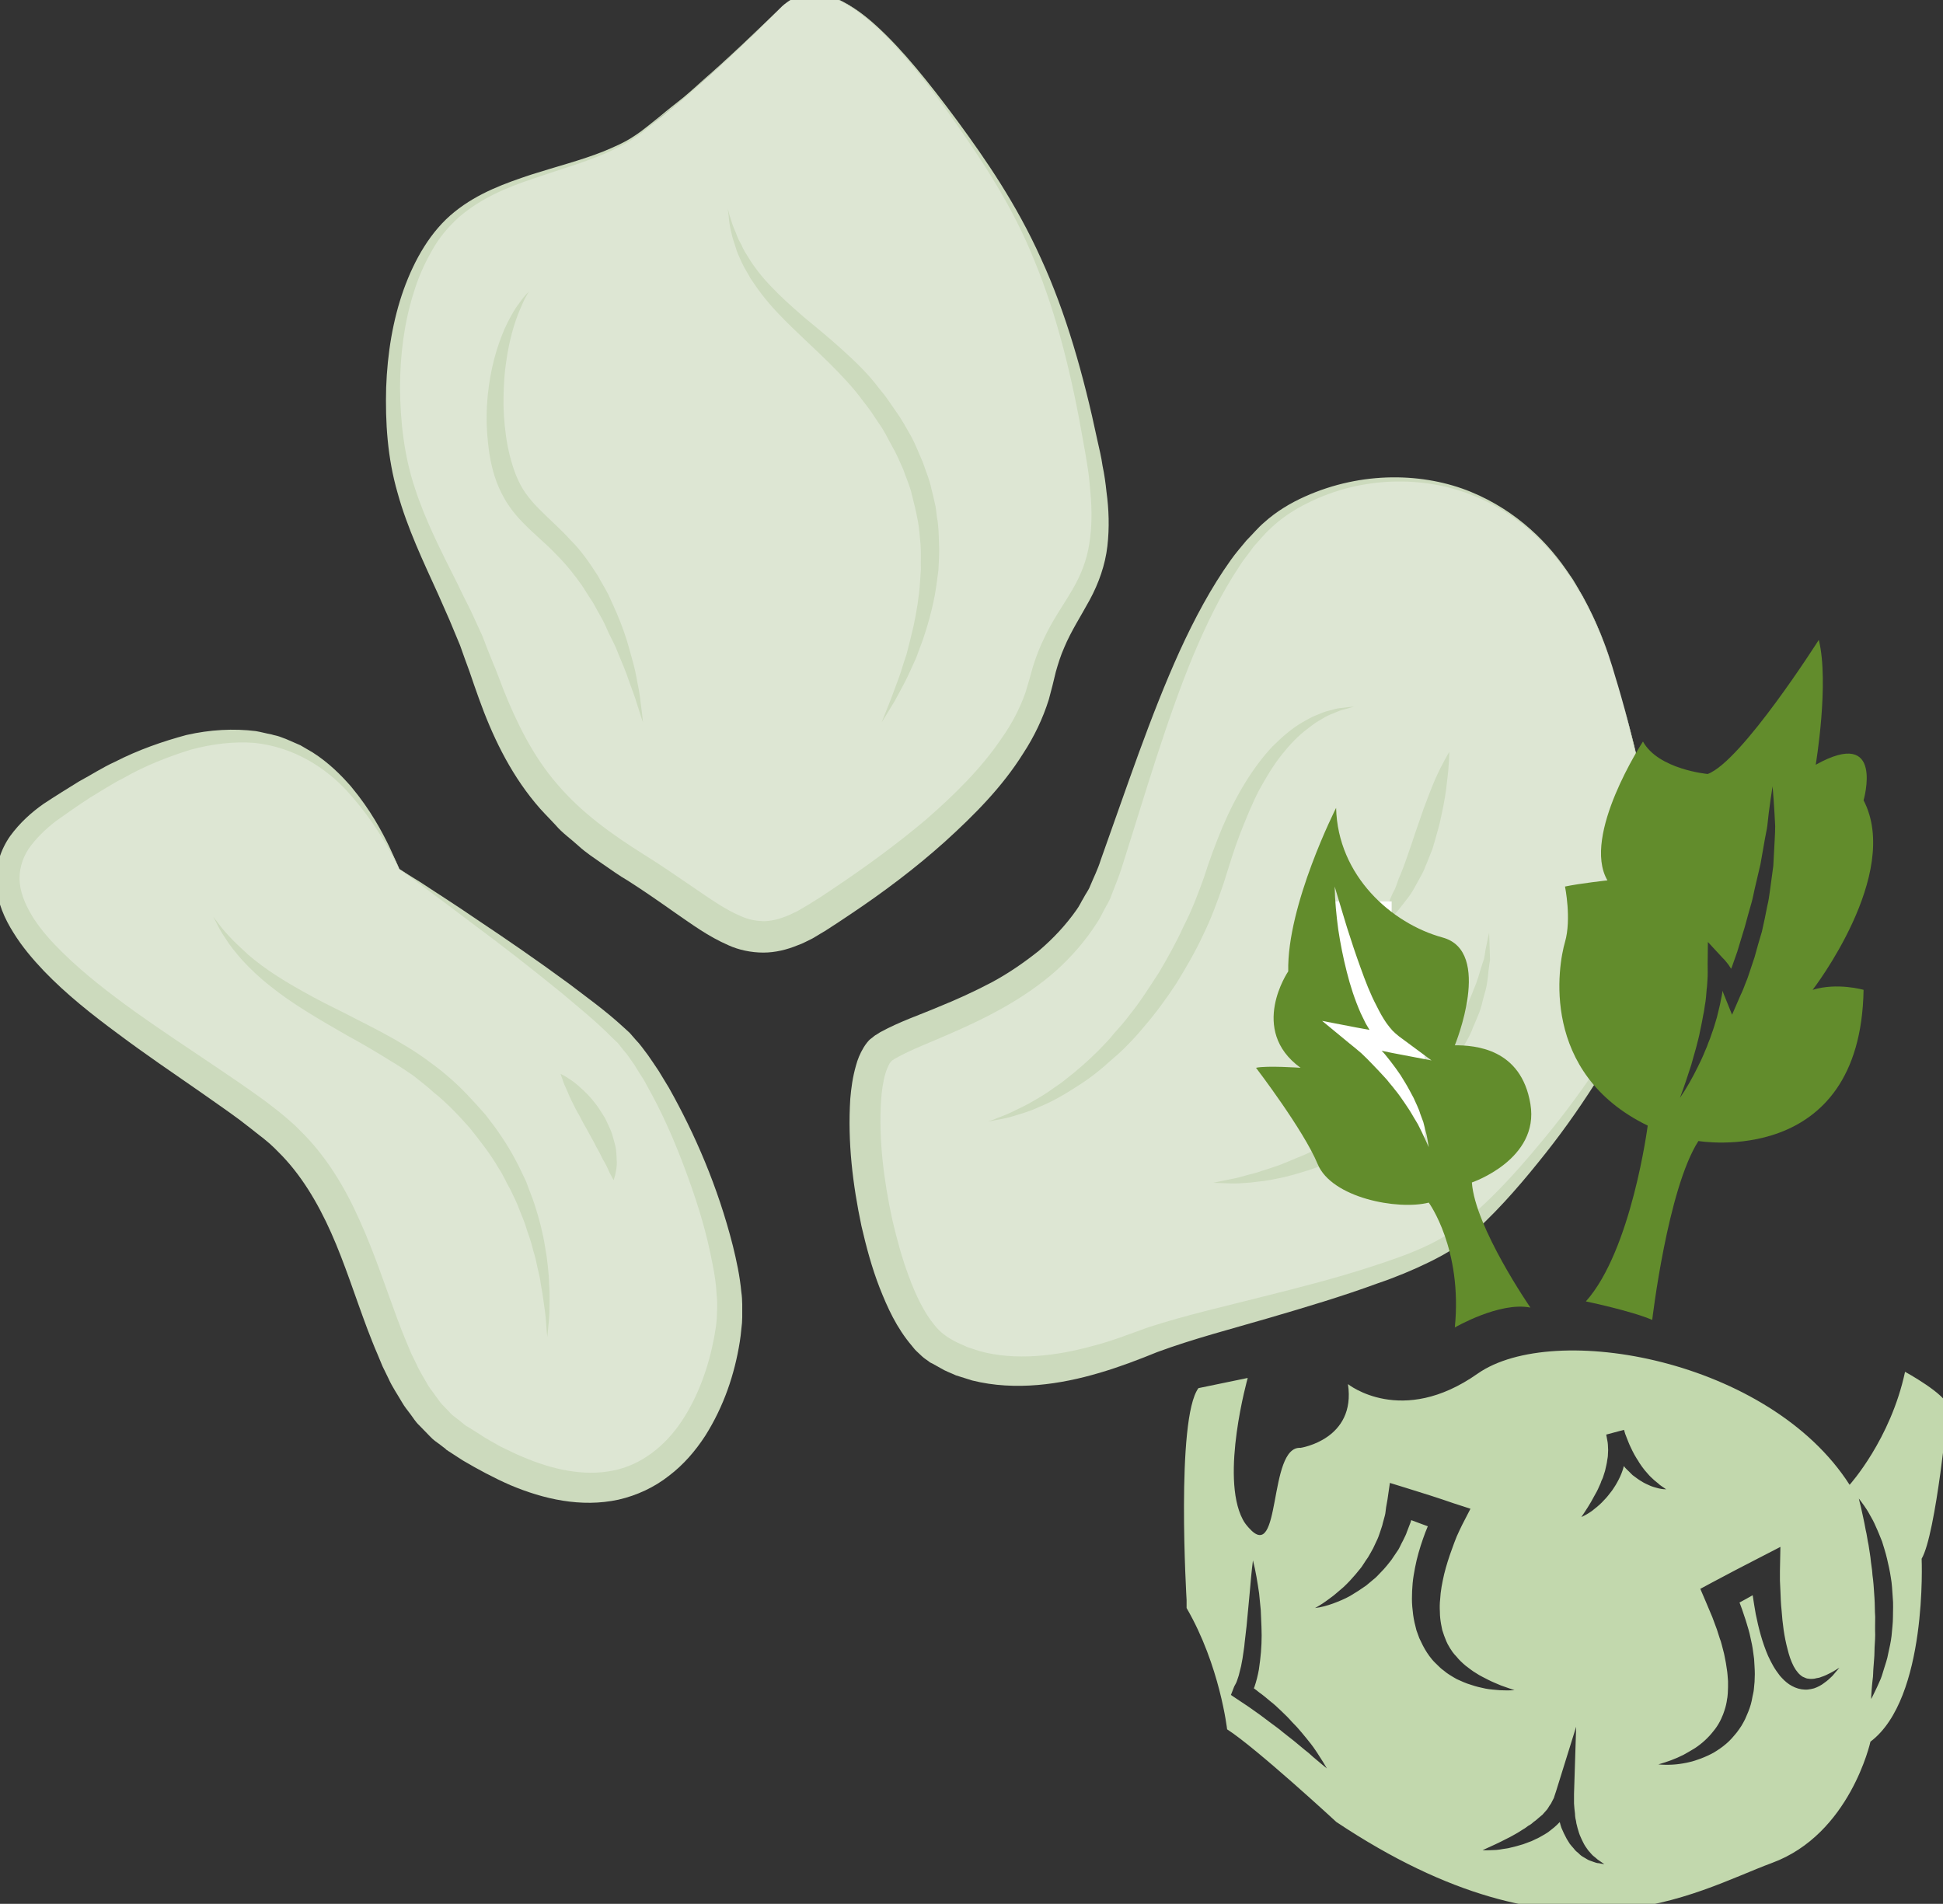<?xml version="1.0" encoding="UTF-8" standalone="no"?>
<!-- Created with Inkscape (http://www.inkscape.org/) -->

<svg
   xmlns:dc="http://purl.org/dc/elements/1.1/"
   xmlns:cc="http://creativecommons.org/ns#"
   xmlns:rdf="http://www.w3.org/1999/02/22-rdf-syntax-ns#"
   xmlns:svg="http://www.w3.org/2000/svg"
   xmlns="http://www.w3.org/2000/svg"
   xmlns:sodipodi="http://sodipodi.sourceforge.net/DTD/sodipodi-0.dtd"
   xmlns:inkscape="http://www.inkscape.org/namespaces/inkscape"
   width="1828.548mm"
   height="1791.812mm"
   viewBox="0 0 1828.548 1791.812"
   version="1.1"
   id="svg8"
   inkscape:version="0.92.4 (5da689c313, 2019-01-14)"
   sodipodi:docname="Chipsy kedlubnové.svg">
  <rect x="0" y="0" width="1828.548" height="1791.812" fill="#333333" stroke="none"/>
  <defs
     id="defs2">
    <style
       type="text/css"
       id="style2">
   <![CDATA[
    .str0 {stroke:white;stroke-width:70.56}
    .fil1 {fill:#280310;fill-rule:nonzero}
    .fil2 {fill:#5E0824;fill-rule:nonzero}
    .fil3 {fill:#931140;fill-rule:nonzero}
    .fil4 {fill:#A31A4B;fill-rule:nonzero}
    .fil0 {fill:white;fill-rule:nonzero}
   ]]>
  </style>
    <style
       type="text/css"
       id="style2-6">
   <![CDATA[
    .fil1 {fill:#628C2C;fill-rule:nonzero}
    .fil0 {fill:#C2D8AD;fill-rule:nonzero}
   ]]>
  </style>
  </defs>
  <sodipodi:namedview
     id="base"
     pagecolor="#ffffff"
     bordercolor="#666666"
     borderopacity="1.0"
     inkscape:pageopacity="0.0"
     inkscape:pageshadow="2"
     inkscape:zoom="0.0875"
     inkscape:cx="5505.4961"
     inkscape:cy="2998.5636"
     inkscape:document-units="mm"
     inkscape:current-layer="layer1"
     showgrid="false"
     inkscape:window-width="1920"
     inkscape:window-height="1001"
     inkscape:window-x="-9"
     inkscape:window-y="-9"
     inkscape:window-maximized="1" />
  <g
     inkscape:label="Vrstva 1"
     inkscape:groupmode="layer"
     id="layer1"
     transform="translate(1131.345,963.915)"><g
   transform="matrix(0.284,0,0,0.284,-3282.77,-4459.153)"
   id="Vrstva_x0020_1-69">
  <path
     inkscape:connector-curvature="0"
     d="m 8899,15187 c 0,0 588,398 743,559 155,161 362,671 352,916 -10,246 -212,871 -904,412 -292,-194 -264,-722 -573,-1002 -309,-280 -1283,-721 -768,-1079 515,-358 901,-357 1150,194 z"
     style="fill:#dde6d3;fill-opacity:1;fill-rule:nonzero"
     id="path7"
     class="fil0" />
  <path
     inkscape:connector-curvature="0"
     d="m 12929,14553 c 0,0 205,650 118,950 -86,300 -453,764 -651,909 -198,144 -828,264 -1024,343 -196,79 -476,159 -688,24 -211,-135 -319,-909 -180,-1000 139,-91 605,-173 744,-582 140,-409 279,-903 513,-1136 235,-233 933,-333 1168,492 z"
     style="fill:#dde6d3;fill-opacity:1;fill-rule:nonzero"
     id="path9"
     class="fil0" />
  <path
     inkscape:connector-curvature="0"
     d="m 10167,12328 c 0,0 -279,281 -472,421 -192,140 -524,123 -681,351 -158,228 -158,578 -105,789 52,210 175,386 262,631 87,246 175,456 489,649 315,193 385,333 630,175 244,-158 664,-456 734,-771 70,-316 262,-281 175,-754 -88,-474 -193,-737 -402,-1035 -210,-298 -455,-614 -630,-456 z"
     style="fill:#dde6d3;fill-opacity:1;fill-rule:nonzero"
     id="path11"
     class="fil0" />
  <path
     inkscape:connector-curvature="0"
     d="m 10167,12328 c 0,0 6,-5 19,-15 13,-8 34,-21 64,-26 30,-4 69,1 109,21 40,19 82,49 124,88 84,77 171,185 265,312 94,128 196,276 277,456 82,178 141,385 187,603 6,27 13,55 17,84 6,28 10,57 13,86 8,58 10,119 3,180 -7,62 -29,124 -59,179 -30,55 -62,104 -84,157 -12,27 -20,53 -28,81 -7,30 -14,58 -23,91 -20,64 -49,124 -85,179 -70,112 -163,205 -260,293 -97,87 -202,166 -311,239 -28,19 -54,36 -82,54 -15,9 -30,18 -45,27 -17,8 -32,17 -50,23 -34,14 -73,24 -113,24 -41,0 -82,-9 -115,-24 -69,-30 -122,-70 -176,-107 -54,-38 -104,-73 -159,-108 -28,-16 -55,-36 -83,-55 -27,-19 -55,-37 -80,-60 -25,-23 -53,-42 -75,-68 -23,-25 -47,-48 -68,-74 -87,-105 -144,-227 -187,-347 -11,-30 -21,-60 -31,-89 -11,-29 -21,-58 -31,-86 -12,-28 -23,-56 -35,-84 -12,-28 -25,-56 -37,-84 -50,-110 -103,-221 -135,-337 -34,-117 -41,-235 -38,-349 4,-113 22,-224 58,-325 36,-100 90,-195 169,-258 78,-63 169,-95 253,-123 85,-27 167,-48 240,-77 36,-15 71,-30 102,-51 31,-20 58,-44 85,-65 26,-22 52,-42 77,-62 24,-20 46,-40 67,-59 86,-75 150,-137 194,-179 44,-42 67,-65 67,-65 z m 0,0 c 0,0 -23,23 -66,66 -44,42 -108,104 -193,180 -21,19 -43,40 -67,60 -25,20 -50,41 -77,62 -13,11 -27,22 -40,33 -14,12 -28,24 -44,34 -30,21 -66,38 -102,54 -73,31 -155,54 -238,83 -84,28 -171,64 -244,127 -35,32 -66,68 -90,112 -25,44 -45,89 -60,139 -31,98 -45,205 -45,315 1,109 13,223 49,331 35,109 89,213 144,323 13,28 27,55 41,83 13,28 26,57 39,85 11,30 23,59 35,89 12,28 23,58 34,87 45,113 100,224 179,315 80,94 179,165 287,233 55,34 111,73 164,109 53,36 106,74 157,95 26,12 50,16 74,17 25,0 50,-6 76,-16 13,-5 26,-12 39,-18 l 39,-23 c 26,-16 54,-34 80,-52 106,-71 209,-146 305,-227 94,-82 183,-169 250,-268 35,-49 62,-101 81,-155 8,-26 17,-58 25,-87 10,-31 22,-63 36,-91 27,-59 64,-110 93,-160 29,-49 49,-100 57,-154 9,-55 9,-111 4,-167 -2,-28 -5,-56 -9,-83 -4,-28 -9,-55 -14,-83 -38,-220 -88,-424 -162,-603 -72,-181 -172,-330 -263,-460 -91,-129 -177,-238 -260,-315 -42,-39 -83,-70 -123,-89 -39,-19 -78,-25 -108,-21 -30,5 -51,17 -64,25 -12,10 -19,15 -19,15 z"
     style="fill:#ccdabd;fill-opacity:1;fill-rule:nonzero"
     id="path13"
     class="fil1" />
  <path
     inkscape:connector-curvature="0"
     d="m 12929,14553 c 0,0 -3,-8 -8,-24 -5,-16 -11,-40 -23,-70 -6,-14 -12,-31 -19,-50 -8,-18 -17,-37 -26,-58 -10,-21 -22,-43 -34,-67 -15,-22 -28,-48 -45,-72 -66,-98 -172,-208 -328,-267 -153,-59 -355,-62 -537,29 -45,22 -88,50 -125,86 -19,17 -36,39 -54,58 -15,22 -33,42 -47,65 -61,91 -110,193 -155,300 -89,216 -157,453 -235,698 -9,30 -23,62 -35,94 -5,16 -15,31 -23,46 -8,15 -15,31 -25,45 -37,58 -83,111 -135,158 -104,92 -229,156 -354,210 -63,28 -126,51 -179,81 l -11,7 c 1,-1 -1,1 -1,1 -1,1 -2,2 -3,4 -2,2 -3,3 -4,5 -5,9 -10,21 -14,34 -8,28 -12,59 -14,90 -8,128 9,263 37,392 15,64 32,128 55,189 22,60 50,120 87,164 17,21 37,36 65,51 13,7 27,12 41,19 14,5 28,9 43,14 58,16 121,20 184,16 63,-4 126,-16 188,-33 63,-16 121,-39 185,-62 130,-42 256,-70 381,-102 124,-31 245,-62 361,-100 116,-38 229,-77 313,-154 88,-74 165,-159 235,-243 71,-84 135,-169 192,-254 56,-84 106,-169 143,-254 9,-21 18,-42 25,-64 4,-11 7,-21 11,-32 3,-11 5,-21 8,-32 2,-11 5,-21 6,-32 2,-11 3,-21 4,-32 1,-10 2,-21 4,-31 0,-11 0,-21 1,-32 3,-82 -3,-160 -13,-232 -8,-71 -21,-136 -32,-195 -23,-117 -47,-208 -63,-270 -17,-62 -27,-94 -27,-94 z m 0,0 c 0,0 10,32 27,94 17,62 42,152 66,269 12,59 24,124 33,196 10,71 19,149 17,233 0,10 0,21 0,31 -1,11 -2,21 -3,32 -1,11 -2,22 -3,33 -2,11 -4,21 -6,32 -3,11 -5,22 -8,34 -3,10 -6,21 -10,32 -6,22 -15,43 -24,65 -36,87 -83,174 -137,262 -54,87 -115,176 -184,263 -69,87 -143,175 -231,256 -11,11 -23,20 -35,30 l -18,14 c -8,7 -12,9 -19,14 -24,17 -53,32 -81,46 -55,27 -113,51 -172,71 -117,43 -238,79 -361,115 -123,36 -251,69 -370,113 -120,49 -254,97 -396,109 -71,6 -145,3 -217,-15 -18,-6 -36,-11 -54,-17 -17,-8 -35,-14 -51,-24 l -25,-14 -6,-3 -4,-2 -5,-4 -10,-7 c -6,-4 -16,-13 -24,-21 -9,-8 -15,-15 -21,-23 -51,-60 -81,-127 -107,-193 -26,-67 -44,-135 -60,-204 -29,-138 -46,-277 -37,-421 3,-36 8,-73 19,-111 5,-19 13,-39 25,-59 3,-5 7,-11 11,-16 4,-5 8,-10 15,-15 6,-4 10,-9 18,-13 l 11,-7 c 66,-36 130,-57 191,-83 62,-25 121,-52 178,-82 56,-30 108,-66 157,-105 48,-41 90,-86 125,-136 9,-12 15,-26 23,-39 7,-14 17,-26 22,-40 12,-29 25,-54 35,-86 86,-240 164,-477 262,-693 49,-107 104,-210 169,-301 16,-23 35,-44 52,-65 20,-20 37,-41 58,-59 41,-37 88,-65 135,-86 191,-86 396,-79 550,-16 78,32 144,76 198,124 54,48 96,100 129,150 18,24 30,50 44,72 13,24 24,46 34,67 10,21 18,41 26,59 7,18 13,35 19,50 11,30 17,54 22,70 5,16 8,24 8,24 z"
     style="fill:#ccdabd;fill-opacity:1;fill-rule:nonzero"
     id="path15"
     class="fil1" />
  <path
     inkscape:connector-curvature="0"
     d="m 8899,15187 c 0,0 -14,-25 -39,-73 -27,-46 -69,-114 -136,-187 -67,-72 -171,-144 -306,-158 -67,-5 -139,3 -212,23 -73,23 -149,52 -222,94 -38,19 -74,43 -111,65 -37,24 -77,52 -112,77 -35,27 -66,57 -90,91 -23,35 -34,74 -30,115 4,40 23,81 48,120 26,39 58,75 94,110 71,70 154,134 240,196 87,62 178,122 270,184 46,31 93,63 139,96 24,17 46,34 70,53 12,10 23,19 33,28 l 17,15 16,16 c 88,85 151,191 199,299 49,108 85,219 124,324 10,27 20,53 31,79 l 16,38 18,37 c 11,25 26,47 39,71 7,11 16,21 23,32 8,10 15,22 23,30 l 25,26 c 7,9 21,18 31,26 l 17,14 4,3 2,2 c 2,1 -4,-4 -1,-1 l 9,5 35,22 c 23,16 47,28 71,42 24,11 48,24 73,34 98,42 202,65 298,46 95,-18 175,-82 230,-165 55,-83 89,-181 107,-277 2,-12 4,-25 6,-36 1,-12 3,-23 3,-37 1,-23 2,-46 -1,-70 -2,-47 -12,-95 -22,-142 -20,-94 -50,-185 -82,-271 -32,-86 -67,-167 -107,-242 -10,-18 -20,-37 -30,-55 -11,-17 -22,-34 -32,-51 -12,-16 -21,-32 -35,-47 l -19,-24 -20,-19 c -53,-54 -112,-101 -165,-146 -108,-88 -205,-163 -286,-223 -160,-121 -253,-189 -253,-189 z m 0,0 c 0,0 24,16 70,44 45,30 112,72 195,129 84,56 185,125 298,208 56,43 117,86 177,141 8,7 14,13 23,21 l 20,23 c 14,14 27,33 40,50 12,17 24,35 36,53 11,19 23,37 34,56 86,153 162,327 212,524 12,49 23,99 28,153 4,26 3,54 3,83 0,12 -1,26 -3,40 -1,14 -3,27 -5,41 -17,108 -53,215 -115,313 -32,49 -71,95 -120,132 -48,38 -106,65 -167,79 -124,27 -249,-2 -358,-48 -55,-24 -107,-52 -158,-82 l -37,-24 -9,-6 c 2,2 -6,-4 -6,-4 l -2,-1 -4,-4 -17,-13 c -12,-9 -22,-15 -34,-28 l -35,-36 c -13,-12 -20,-25 -30,-38 -9,-12 -19,-24 -27,-38 -15,-26 -33,-52 -45,-79 l -20,-41 -17,-41 c -12,-27 -22,-54 -33,-82 -41,-109 -75,-218 -120,-319 -45,-101 -101,-195 -175,-268 l -14,-14 -15,-14 c -11,-9 -21,-18 -32,-26 -20,-16 -42,-33 -64,-50 -44,-33 -90,-64 -135,-96 -91,-63 -182,-125 -269,-190 -88,-65 -173,-132 -248,-210 -37,-39 -72,-80 -101,-127 -29,-46 -53,-99 -57,-158 -5,-59 15,-118 46,-162 32,-44 71,-79 111,-107 41,-27 78,-50 117,-74 41,-22 79,-47 119,-65 78,-40 159,-68 237,-89 79,-18 157,-22 230,-13 18,3 35,8 52,11 9,3 18,4 26,7 8,3 16,6 24,9 15,7 31,13 46,20 14,8 27,16 41,24 53,34 93,74 127,113 65,78 102,149 126,198 22,49 34,75 34,75 z"
     style="fill:#ccdabd;fill-opacity:1;fill-rule:nonzero"
     id="path17"
     class="fil1" />
  <path
     inkscape:connector-curvature="0"
     d="m 9328,13273 c 0,0 -3,5 -9,16 -6,10 -13,26 -21,45 -17,40 -35,98 -45,171 -6,36 -8,75 -9,117 -1,41 2,85 8,129 6,44 17,89 33,130 10,25 19,41 31,59 13,18 27,35 44,52 33,34 72,67 106,105 34,33 65,78 91,119 11,21 24,41 34,61 10,21 19,42 28,62 17,40 31,79 41,116 10,36 20,69 25,100 6,30 11,56 13,78 6,44 8,68 8,68 0,0 -8,-23 -21,-65 -6,-21 -16,-45 -26,-74 -9,-28 -23,-60 -37,-94 -6,-17 -15,-34 -24,-52 -9,-17 -16,-37 -26,-55 -10,-18 -21,-37 -31,-56 -12,-18 -24,-37 -36,-56 -26,-37 -52,-70 -88,-106 -32,-34 -70,-64 -107,-102 -18,-18 -36,-39 -51,-62 -15,-22 -29,-51 -37,-72 -19,-50 -27,-101 -31,-149 -9,-97 3,-187 22,-261 10,-38 22,-71 34,-99 13,-29 26,-52 38,-71 13,-18 23,-32 31,-41 8,-8 12,-13 12,-13 z"
     style="fill:#ccdabd;;fill-rule:nonzero"
     id="path19"
     class="fil2" />
  <path
     inkscape:connector-curvature="0"
     d="m 9987,12999 c 0,0 2,8 6,22 2,6 5,15 8,25 3,10 8,21 13,33 4,12 10,25 18,39 6,15 15,29 25,45 19,31 44,63 75,95 31,33 67,65 106,99 40,33 83,68 126,107 43,39 88,81 125,131 10,12 19,23 28,36 l 27,39 c 19,26 34,54 50,82 15,27 26,57 39,86 10,30 23,59 29,90 4,15 8,31 11,46 4,15 5,30 7,46 6,30 6,60 7,90 2,30 -1,59 -2,87 -4,29 -7,56 -12,83 -10,53 -24,102 -39,146 -8,22 -16,43 -23,62 -9,20 -17,38 -25,55 -16,34 -33,63 -45,86 -28,47 -44,72 -44,72 0,0 11,-28 31,-78 9,-25 21,-55 33,-90 5,-17 11,-36 18,-56 5,-20 11,-41 16,-63 11,-43 20,-91 26,-142 3,-25 4,-52 6,-78 -1,-27 1,-54 -1,-81 -3,-28 -4,-56 -10,-84 -5,-28 -12,-55 -19,-83 -6,-28 -19,-55 -28,-82 -12,-27 -23,-54 -38,-79 -14,-26 -27,-53 -44,-76 l -24,-36 c -8,-12 -18,-24 -27,-36 -34,-47 -74,-88 -114,-128 -80,-79 -163,-149 -221,-225 -14,-18 -27,-37 -39,-55 -10,-19 -21,-35 -29,-53 -8,-18 -16,-34 -20,-50 -5,-15 -10,-30 -13,-43 -7,-27 -9,-47 -10,-62 -2,-14 -3,-22 -3,-22 z"
     style="fill:#ccdabd;fill-opacity:1;fill-rule:nonzero"
     id="path21"
     class="fil2" />
  <path
     inkscape:connector-curvature="0"
     d="m 10849,16024 c 0,0 7,-2 20,-7 13,-6 33,-12 56,-23 24,-12 52,-24 83,-43 16,-9 32,-19 49,-31 16,-12 34,-22 51,-37 35,-27 71,-58 107,-94 17,-18 36,-36 52,-57 18,-20 36,-40 52,-62 35,-43 65,-91 97,-140 29,-49 58,-101 82,-154 27,-52 48,-108 67,-161 18,-57 39,-113 61,-166 45,-106 102,-200 166,-268 33,-33 66,-61 99,-80 16,-9 31,-18 47,-24 15,-6 28,-12 42,-15 13,-3 24,-7 34,-8 11,-1 19,-2 26,-3 14,-2 22,-2 22,-2 0,0 -7,2 -21,6 -7,2 -15,4 -25,7 -9,3 -20,9 -32,13 -12,5 -24,12 -37,20 -14,8 -27,18 -41,29 -28,21 -56,50 -83,84 -27,34 -52,75 -76,119 -23,45 -43,94 -63,145 -20,52 -36,106 -54,163 -20,59 -41,116 -68,171 -26,56 -57,109 -89,161 -33,50 -68,98 -106,142 -18,22 -37,43 -57,63 -19,20 -40,38 -60,55 -39,36 -80,65 -119,89 -39,25 -76,45 -111,59 -33,16 -65,24 -90,32 -26,8 -46,10 -60,13 -14,3 -21,4 -21,4 z"
     style="fill:#ccdabd;fill-opacity:1;fill-rule:nonzero"
     id="path23"
     class="fil2" />
  <path
     inkscape:connector-curvature="0"
     d="m 11596,16227 c 0,0 21,-5 57,-12 18,-3 40,-9 64,-16 12,-3 25,-6 38,-11 14,-4 28,-9 43,-14 29,-9 60,-24 93,-37 16,-6 32,-15 48,-23 17,-9 34,-16 51,-26 16,-10 33,-20 50,-30 17,-9 33,-22 50,-32 34,-21 65,-48 97,-73 30,-28 62,-54 88,-84 28,-28 52,-59 76,-89 11,-15 21,-32 31,-47 6,-7 11,-15 16,-22 4,-8 8,-16 12,-24 9,-15 17,-30 25,-45 7,-14 13,-29 19,-43 5,-15 12,-28 16,-42 5,-13 8,-26 12,-38 4,-12 7,-23 11,-34 2,-11 4,-21 5,-30 7,-36 12,-57 12,-57 0,0 1,21 2,59 0,9 1,20 1,31 -2,11 -3,23 -5,36 -1,14 -3,28 -5,42 -2,15 -7,30 -11,45 -4,16 -8,33 -14,50 -7,16 -13,33 -21,50 -3,9 -7,18 -11,26 -4,9 -9,17 -14,26 -9,17 -19,35 -30,52 -24,33 -47,70 -77,100 -28,33 -61,62 -93,92 -34,26 -68,54 -105,76 -35,24 -73,42 -109,60 -37,17 -74,32 -109,43 -35,11 -69,21 -101,27 -15,3 -31,6 -45,8 -15,2 -29,3 -42,5 -26,2 -48,4 -67,3 -37,-1 -58,-2 -58,-2 z"
     style="fill:#ccdabd;fill-opacity:1;fill-rule:nonzero"
     id="path25"
     class="fil2" />
  <path
     inkscape:connector-curvature="0"
     d="m 12132,15389 c 0,0 4,-9 12,-26 4,-8 9,-18 15,-28 7,-11 13,-24 19,-37 5,-14 11,-29 19,-43 7,-15 11,-33 19,-49 7,-17 14,-35 20,-53 6,-18 13,-37 19,-55 12,-38 26,-75 38,-111 13,-35 26,-69 38,-97 25,-56 47,-91 47,-91 0,0 0,42 -8,102 -3,31 -9,66 -17,103 -4,19 -8,38 -14,58 -5,19 -11,39 -17,59 -8,19 -15,39 -23,57 -7,20 -18,37 -27,54 -10,18 -18,34 -30,49 -11,15 -22,28 -32,41 -5,6 -10,12 -15,17 -5,4 -10,9 -15,13 -9,8 -18,15 -25,20 -14,11 -23,17 -23,17 z"
     style="fill:#ccdabd;fill-opacity:1;fill-rule:nonzero"
     id="path27"
     class="fil2" />
  <path
     inkscape:connector-curvature="0"
     d="m 8282,15345 c 0,0 4,6 13,17 8,11 21,28 38,46 17,19 40,40 66,64 27,23 59,47 95,70 37,24 78,47 122,71 44,24 92,46 141,72 49,25 101,51 152,82 26,15 49,30 76,49 24,18 47,34 71,55 48,40 88,85 128,130 37,47 71,96 98,147 14,25 25,51 37,75 9,26 20,51 28,76 16,49 28,97 35,142 4,22 7,43 9,64 2,20 4,40 4,58 3,36 1,68 1,94 -1,26 -4,47 -5,61 -1,13 -2,21 -2,21 0,0 0,-8 -2,-21 -1,-14 -2,-35 -5,-60 -4,-26 -7,-57 -14,-92 -2,-18 -6,-36 -11,-56 -4,-19 -8,-39 -15,-60 -5,-22 -12,-43 -20,-65 -6,-23 -16,-45 -25,-68 -8,-23 -20,-46 -31,-69 -13,-22 -23,-47 -38,-69 -27,-47 -61,-90 -96,-134 -37,-42 -77,-84 -121,-119 -20,-19 -45,-37 -67,-55 -22,-15 -47,-32 -71,-46 -48,-30 -97,-59 -145,-85 -96,-55 -187,-108 -257,-165 -36,-28 -66,-57 -91,-84 -24,-27 -44,-52 -58,-75 -15,-21 -24,-40 -30,-52 -7,-12 -10,-19 -10,-19 z"
     style="fill:#ccdabd;fill-opacity:1;fill-rule:nonzero"
     id="path29"
     class="fil2" />
  <path
     inkscape:connector-curvature="0"
     d="m 9433,15866 c 0,0 7,3 17,9 9,6 23,14 38,27 15,13 32,28 48,47 7,9 16,19 23,30 7,10 14,22 21,33 6,11 11,24 17,36 5,11 9,24 12,36 3,12 7,24 8,35 1,12 2,23 2,33 1,10 0,19 -1,28 -1,8 -3,15 -4,21 -3,11 -5,17 -5,17 0,0 -4,-6 -9,-16 -6,-10 -11,-25 -20,-41 -5,-8 -10,-17 -14,-26 -4,-9 -10,-18 -15,-28 -5,-10 -10,-20 -16,-30 -6,-10 -11,-21 -17,-31 -6,-10 -12,-21 -17,-31 -5,-11 -12,-21 -17,-31 -10,-20 -20,-39 -27,-57 -8,-17 -15,-33 -18,-44 -4,-11 -6,-17 -6,-17 z"
     style="fill:#ccdabd;fill-opacity:1;fill-rule:nonzero"
     id="path31"
     class="fil2" />
  <rect
     style="opacity:1;fill:#ffffff;fill-opacity:1;fill-rule:nonzero;stroke:none;stroke-width:13.268;stroke-miterlimit:4;stroke-dasharray:none;stroke-opacity:1"
     id="rect925"
     width="290.16"
     height="658.44"
     x="11896.84"
     y="15294.561" />
</g>

 
 

 
 <rect
   style="opacity:1;fill:#ffffff;fill-opacity:1;fill-rule:nonzero;stroke:none;stroke-width:4.085;stroke-miterlimit:4;stroke-dasharray:none;stroke-opacity:1"
   id="rect927"
   width="55.649"
   height="110.185"
   x="153.624"
   y="-0.05" />
<g
   transform="matrix(0.223,0,0,0.223,-1980.174,-2985.276)"
   id="Vrstva_x0020_1">

  <path
   d="m 11795,15888 c 0,28 -4,55 -6,81 -3,26 -9,51 -14,74 -4,24 -12,45 -18,65 -6,20 -11,38 -19,54 -6,15 -13,28 -18,39 -10,22 -17,34 -17,34 0,0 0,-14 2,-38 1,-12 2,-26 4,-42 3,-17 2,-36 4,-56 1,-20 4,-41 4,-64 0,-23 3,-47 3,-71 -1,-25 0,-51 0,-76 -2,-26 -1,-52 -3,-79 -2,-26 -3,-52 -6,-78 -2,-12 -3,-25 -4,-38 -2,-12 -3,-25 -5,-37 -2,-25 -7,-48 -10,-71 -5,-22 -7,-44 -12,-63 -7,-40 -15,-72 -20,-96 -6,-23 -9,-37 -9,-37 0,0 9,11 23,31 7,10 15,22 23,37 9,15 18,32 26,51 9,19 17,40 26,62 7,23 15,47 21,73 6,25 12,52 16,79 5,27 6,55 8,83 3,28 1,56 1,83 z m -255,249 c -11,11 -22,21 -35,30 -6,5 -13,9 -20,13 -7,4 -15,7 -23,10 l -13,3 c -4,1 -9,1 -13,2 -9,1 -18,0 -27,-1 -19,-3 -37,-11 -52,-21 -7,-5 -15,-11 -21,-17 -6,-6 -12,-12 -18,-19 -10,-13 -20,-27 -28,-41 -8,-14 -15,-28 -22,-43 -25,-58 -40,-117 -52,-176 -5,-27 -9,-54 -13,-80 -18,10 -37,21 -56,31 l 1,1 c 7,18 14,38 20,57 7,19 12,39 18,58 6,20 9,41 14,61 4,20 6,41 9,61 1,22 3,42 3,64 l -1,32 -3,32 c -1,11 -4,22 -6,32 -2,11 -4,22 -7,32 -6,21 -15,42 -24,62 -5,10 -10,19 -16,29 -6,9 -12,18 -19,27 -14,17 -28,34 -45,48 -16,14 -34,26 -52,37 -18,10 -38,19 -57,26 -19,7 -38,13 -58,17 -20,4 -40,7 -60,8 -20,1 -39,1 -59,-1 38,-11 74,-24 107,-41 16,-9 32,-18 48,-28 15,-10 29,-21 42,-33 13,-12 25,-25 35,-38 11,-13 20,-27 28,-42 4,-7 7,-15 10,-22 4,-8 6,-16 9,-24 5,-15 9,-31 11,-48 2,-8 2,-16 3,-25 0,-8 1,-16 1,-25 v -25 l -2,-26 c -1,-17 -5,-34 -7,-51 -4,-18 -6,-35 -11,-52 -5,-17 -8,-35 -15,-52 -6,-17 -10,-34 -17,-51 -7,-17 -12,-35 -20,-52 l -21,-50 -24,-56 52,-28 c 64,-34 128,-68 193,-101 l 93,-48 -2,101 c 0,13 0,28 0,41 l 2,43 c 1,28 2,56 5,83 4,56 11,111 25,163 3,13 7,26 11,38 l 7,18 8,17 c 3,5 6,10 9,15 l 11,14 c 7,7 15,15 25,18 5,2 10,5 16,5 l 8,1 h 9 c 6,0 12,-1 19,-3 6,-1 13,-2 19,-5 13,-4 26,-10 39,-17 13,-6 25,-15 38,-22 -10,11 -19,23 -29,34 z m -767,-801 -20,-9 c -7,-3 -13,-7 -20,-11 -6,-4 -13,-8 -18,-12 l -19,-14 -16,-16 c -6,-5 -10,-10 -16,-16 -1,-2 -3,-4 -5,-6 -1,6 -3,12 -5,18 -6,18 -14,35 -23,51 -4,8 -9,15 -14,23 -5,8 -10,15 -16,22 -11,15 -23,28 -35,40 -13,13 -27,24 -41,35 -14,10 -29,19 -45,26 19,-28 38,-57 53,-86 8,-14 16,-28 22,-43 3,-7 7,-14 9,-22 3,-7 7,-14 9,-22 l 7,-22 c 2,-7 3,-15 5,-22 2,-7 3,-15 4,-22 1,-7 3,-15 3,-22 l 1,-22 c 0,-7 -1,-14 -1,-22 l -1,-10 -2,-11 -4,-22 75,-20 5,17 c 2,6 5,12 7,18 5,12 9,24 15,36 5,11 11,23 17,34 3,6 7,11 10,17 4,5 7,11 10,16 7,11 15,22 23,32 4,5 9,10 13,15 4,5 9,10 13,14 l 15,14 16,13 c 10,10 22,16 34,25 -8,0 -15,-1 -22,-2 -7,-1 -14,-3 -21,-5 -7,-2 -15,-4 -22,-7 z m -219,1592 c -8,0 -16,-3 -24,-6 -7,-3 -16,-5 -23,-9 l -22,-13 c -7,-4 -13,-10 -19,-16 -7,-5 -13,-11 -18,-18 -6,-7 -12,-13 -17,-20 -4,-7 -9,-14 -13,-21 -8,-15 -16,-31 -22,-46 -3,-8 -5,-16 -7,-24 -1,0 -1,0 -1,0 -7,8 -15,15 -23,22 l -24,19 c -8,6 -18,11 -26,16 -9,5 -17,10 -27,14 -9,4 -17,9 -27,12 l -27,10 c -19,6 -38,11 -56,15 -10,3 -19,3 -29,5 -9,2 -19,3 -28,4 -19,1 -39,2 -58,1 35,-16 69,-31 101,-48 17,-8 32,-17 48,-26 l 22,-14 c 8,-4 15,-10 22,-15 8,-4 15,-9 21,-15 7,-5 14,-10 20,-16 l 19,-16 16,-18 c 6,-6 9,-13 13,-19 l 7,-10 5,-10 c 3,-7 8,-13 9,-20 l 7,-21 85,-273 -9,283 v 20 c 0,7 0,14 0,21 1,14 2,28 4,42 0,7 1,14 2,21 2,7 3,14 4,21 3,14 7,27 11,40 2,7 5,13 8,20 2,6 6,12 9,19 3,6 6,12 10,18 4,5 8,12 12,17 l 14,16 c 5,6 11,10 17,15 l 8,7 10,7 19,13 c -7,-1 -15,-2 -23,-4 z m -600,-777 c -19,-11 -39,-22 -56,-37 -9,-6 -17,-14 -25,-22 -8,-8 -17,-16 -24,-25 -15,-18 -27,-37 -38,-58 l -15,-31 -12,-33 c -6,-22 -11,-44 -14,-66 -3,-23 -5,-45 -5,-67 0,-22 1,-45 3,-66 2,-22 6,-43 10,-65 8,-42 20,-83 34,-123 6,-18 13,-35 20,-52 -24,-9 -47,-17 -70,-26 -1,3 -2,6 -3,10 l -15,39 c -4,13 -11,25 -17,38 -7,12 -12,25 -19,37 l -23,34 c -7,12 -17,22 -25,33 -9,11 -18,21 -28,31 -9,9 -18,20 -29,28 l -31,26 -34,23 c -11,7 -23,14 -34,21 -23,13 -48,23 -72,32 -25,9 -50,16 -76,19 23,-12 44,-27 64,-42 10,-7 20,-15 29,-23 l 28,-24 c 9,-9 18,-17 26,-26 l 24,-27 23,-28 c 7,-9 13,-20 20,-30 7,-9 13,-19 19,-30 5,-10 12,-20 16,-30 l 15,-32 c 5,-11 8,-22 12,-33 3,-11 8,-21 10,-33 l 9,-33 c 3,-11 3,-23 5,-34 l 6,-34 10,-69 68,21 c 68,21 135,42 201,65 l 71,23 -35,68 c -7,14 -16,33 -23,49 -7,18 -14,35 -20,53 -13,35 -24,70 -33,106 -4,18 -8,36 -11,54 -3,17 -5,35 -6,53 -2,18 -2,35 -1,53 0,17 2,34 5,51 l 5,25 8,24 c 6,16 12,32 21,46 4,8 10,15 14,22 5,7 11,14 17,20 11,14 24,26 38,38 15,11 29,23 45,32 16,11 34,19 51,28 17,9 36,16 54,24 l 57,20 c -20,1 -41,1 -61,0 -21,-2 -42,-3 -62,-7 -20,-4 -41,-9 -61,-16 -21,-6 -40,-15 -60,-24 z m -595,338 c -8,-7 -16,-13 -23,-20 -7,-7 -16,-13 -23,-19 -16,-13 -31,-26 -47,-39 -7,-6 -16,-12 -23,-18 l -24,-19 c -15,-13 -31,-24 -47,-36 -16,-12 -32,-24 -48,-36 -16,-11 -32,-23 -48,-34 -16,-11 -33,-22 -48,-32 l -27,-18 14,-36 c 4,-8 9,-15 12,-25 3,-10 7,-19 9,-29 l 8,-32 6,-32 5,-34 c 2,-11 3,-22 4,-33 3,-23 5,-46 8,-69 l 13,-138 c 4,-47 8,-93 14,-140 12,46 19,92 26,139 2,24 5,47 7,71 1,23 2,47 3,71 2,47 0,95 -6,143 l -5,37 c -2,12 -5,24 -8,37 -3,12 -7,25 -11,37 -1,2 -2,3 -2,5 7,5 15,11 22,17 8,6 17,12 25,19 l 24,20 c 16,12 31,27 46,41 15,14 30,29 43,44 15,15 29,30 42,46 13,16 26,31 39,48 6,8 12,16 18,25 6,8 11,17 17,26 11,17 22,34 32,52 -16,-13 -32,-26 -47,-39 z m 2669,-1488 c -8,-52 -182,-147 -182,-147 -61,286 -234,477 -234,477 -338,-529 -1249,-694 -1570,-469 -321,226 -547,44 -547,44 35,234 -200,269 -200,269 -139,-9 -79,494 -218,338 -9,-10 -19,-22 -26,-36 -96,-182 21,-597 21,-597 l -208,43 c -96,130 -50,894 -50,894 v 34 c 141,243 171,512 171,512 122,78 461,391 461,391 963,642 1508,295 1838,173 330,-121 416,-512 416,-512 242,-182 216,-772 216,-772 61,-104 112,-642 112,-642 z"
   style="fill:#c2d8ad;fill-rule:nonzero"
   id="path7-5"
   class="fil0"
   inkscape:connector-curvature="0" />

  <path
   d="m 11296,12607 c -2,37 -4,74 -6,112 l -15,111 c -3,19 -5,37 -10,56 l -11,55 -12,55 c -5,18 -11,36 -16,54 l -15,54 c -6,18 -12,36 -18,54 -6,17 -11,35 -19,53 -7,18 -13,35 -22,53 l -36,83 -35,-87 c -2,-5 -4,-10 -5,-14 -2,13 -4,25 -7,38 -2,12 -5,25 -8,37 -3,12 -6,25 -9,37 -7,24 -14,48 -23,72 -4,12 -8,24 -13,35 -4,12 -9,24 -14,35 -9,23 -20,46 -31,68 -22,45 -47,89 -75,130 18,-47 33,-94 48,-140 7,-24 13,-48 20,-71 3,-12 6,-24 9,-35 3,-12 6,-24 8,-36 5,-24 10,-47 14,-71 3,-12 4,-24 6,-36 2,-11 4,-23 5,-35 1,-12 2,-24 3,-36 2,-12 2,-24 3,-35 2,-24 1,-48 1,-71 l 1,-92 62,67 c 5,5 9,9 13,14 4,5 8,10 12,15 4,6 8,12 11,17 3,-7 6,-14 8,-21 6,-17 12,-34 18,-51 l 16,-53 c 11,-34 21,-69 30,-104 l 15,-53 c 5,-18 8,-36 12,-53 l 25,-107 c 6,-36 13,-72 19,-108 3,-19 8,-37 10,-55 l 6,-54 c 5,-37 10,-74 16,-111 3,37 6,74 8,112 l 3,56 c 0,18 -1,37 -2,56 z m 160,635 c 0,0 377,-488 215,-800 0,0 91,-313 -202,-150 0,0 58,-345 13,-527 0,0 -326,514 -469,566 0,0 -208,-19 -273,-137 0,0 -260,397 -150,586 0,0 -118,13 -179,26 0,0 28,137 0,234 -29,98 -107,553 349,775 0,0 -68,526 -261,742 0,0 189,39 280,78 0,0 65,-553 195,-755 0,0 684,117 697,-638 0,0 -111,-32 -215,0 z"
   style="fill:#628c2c;fill-rule:nonzero"
   id="path9-2"
   class="fil1"
   inkscape:connector-curvature="0" />

  <path
   d="m 9651,13514 c 16,19 30,38 45,58 7,10 14,20 21,30 7,11 13,21 19,31 13,21 24,43 36,65 5,11 10,22 15,33 5,11 10,23 13,34 l 13,35 9,35 c 3,11 6,23 8,35 l 6,36 -15,-33 c -5,-11 -10,-22 -15,-32 l -16,-32 -18,-30 c -6,-11 -12,-20 -18,-30 -7,-10 -13,-20 -20,-30 -13,-19 -26,-38 -41,-56 -7,-9 -14,-18 -22,-27 -7,-9 -14,-18 -22,-26 -16,-18 -32,-34 -48,-51 -16,-17 -32,-33 -49,-49 -9,-7 -17,-15 -26,-22 l -26,-21 -114,-94 145,28 55,10 c -5,-9 -11,-18 -16,-27 -7,-14 -14,-28 -21,-43 -25,-57 -44,-115 -59,-175 -15,-59 -27,-119 -36,-179 -8,-60 -14,-120 -15,-181 l 26,87 26,86 c 18,57 37,114 57,169 20,56 41,111 68,162 6,13 13,25 20,38 7,12 14,24 22,35 8,11 16,21 25,31 9,9 18,17 27,24 l 138,102 -168,-32 c -14,-3 -28,-6 -43,-9 5,5 10,10 14,15 z m 614,210 c -39,-235 -234,-248 -319,-248 0,0 163,-397 -52,-455 -215,-59 -442,-260 -449,-547 0,0 -208,410 -202,690 0,0 -169,247 52,407 0,0 -143,-10 -188,0 0,0 201,263 260,406 59,143 338,196 469,163 0,0 143,195 110,527 0,0 189,-110 319,-84 0,0 -234,-339 -247,-528 0,0 286,-97 247,-331 z"
   style="fill:#628c2c;fill-rule:nonzero"
   id="path11-2"
   class="fil1"
   inkscape:connector-curvature="0" />

 </g>

</g>
</svg>
